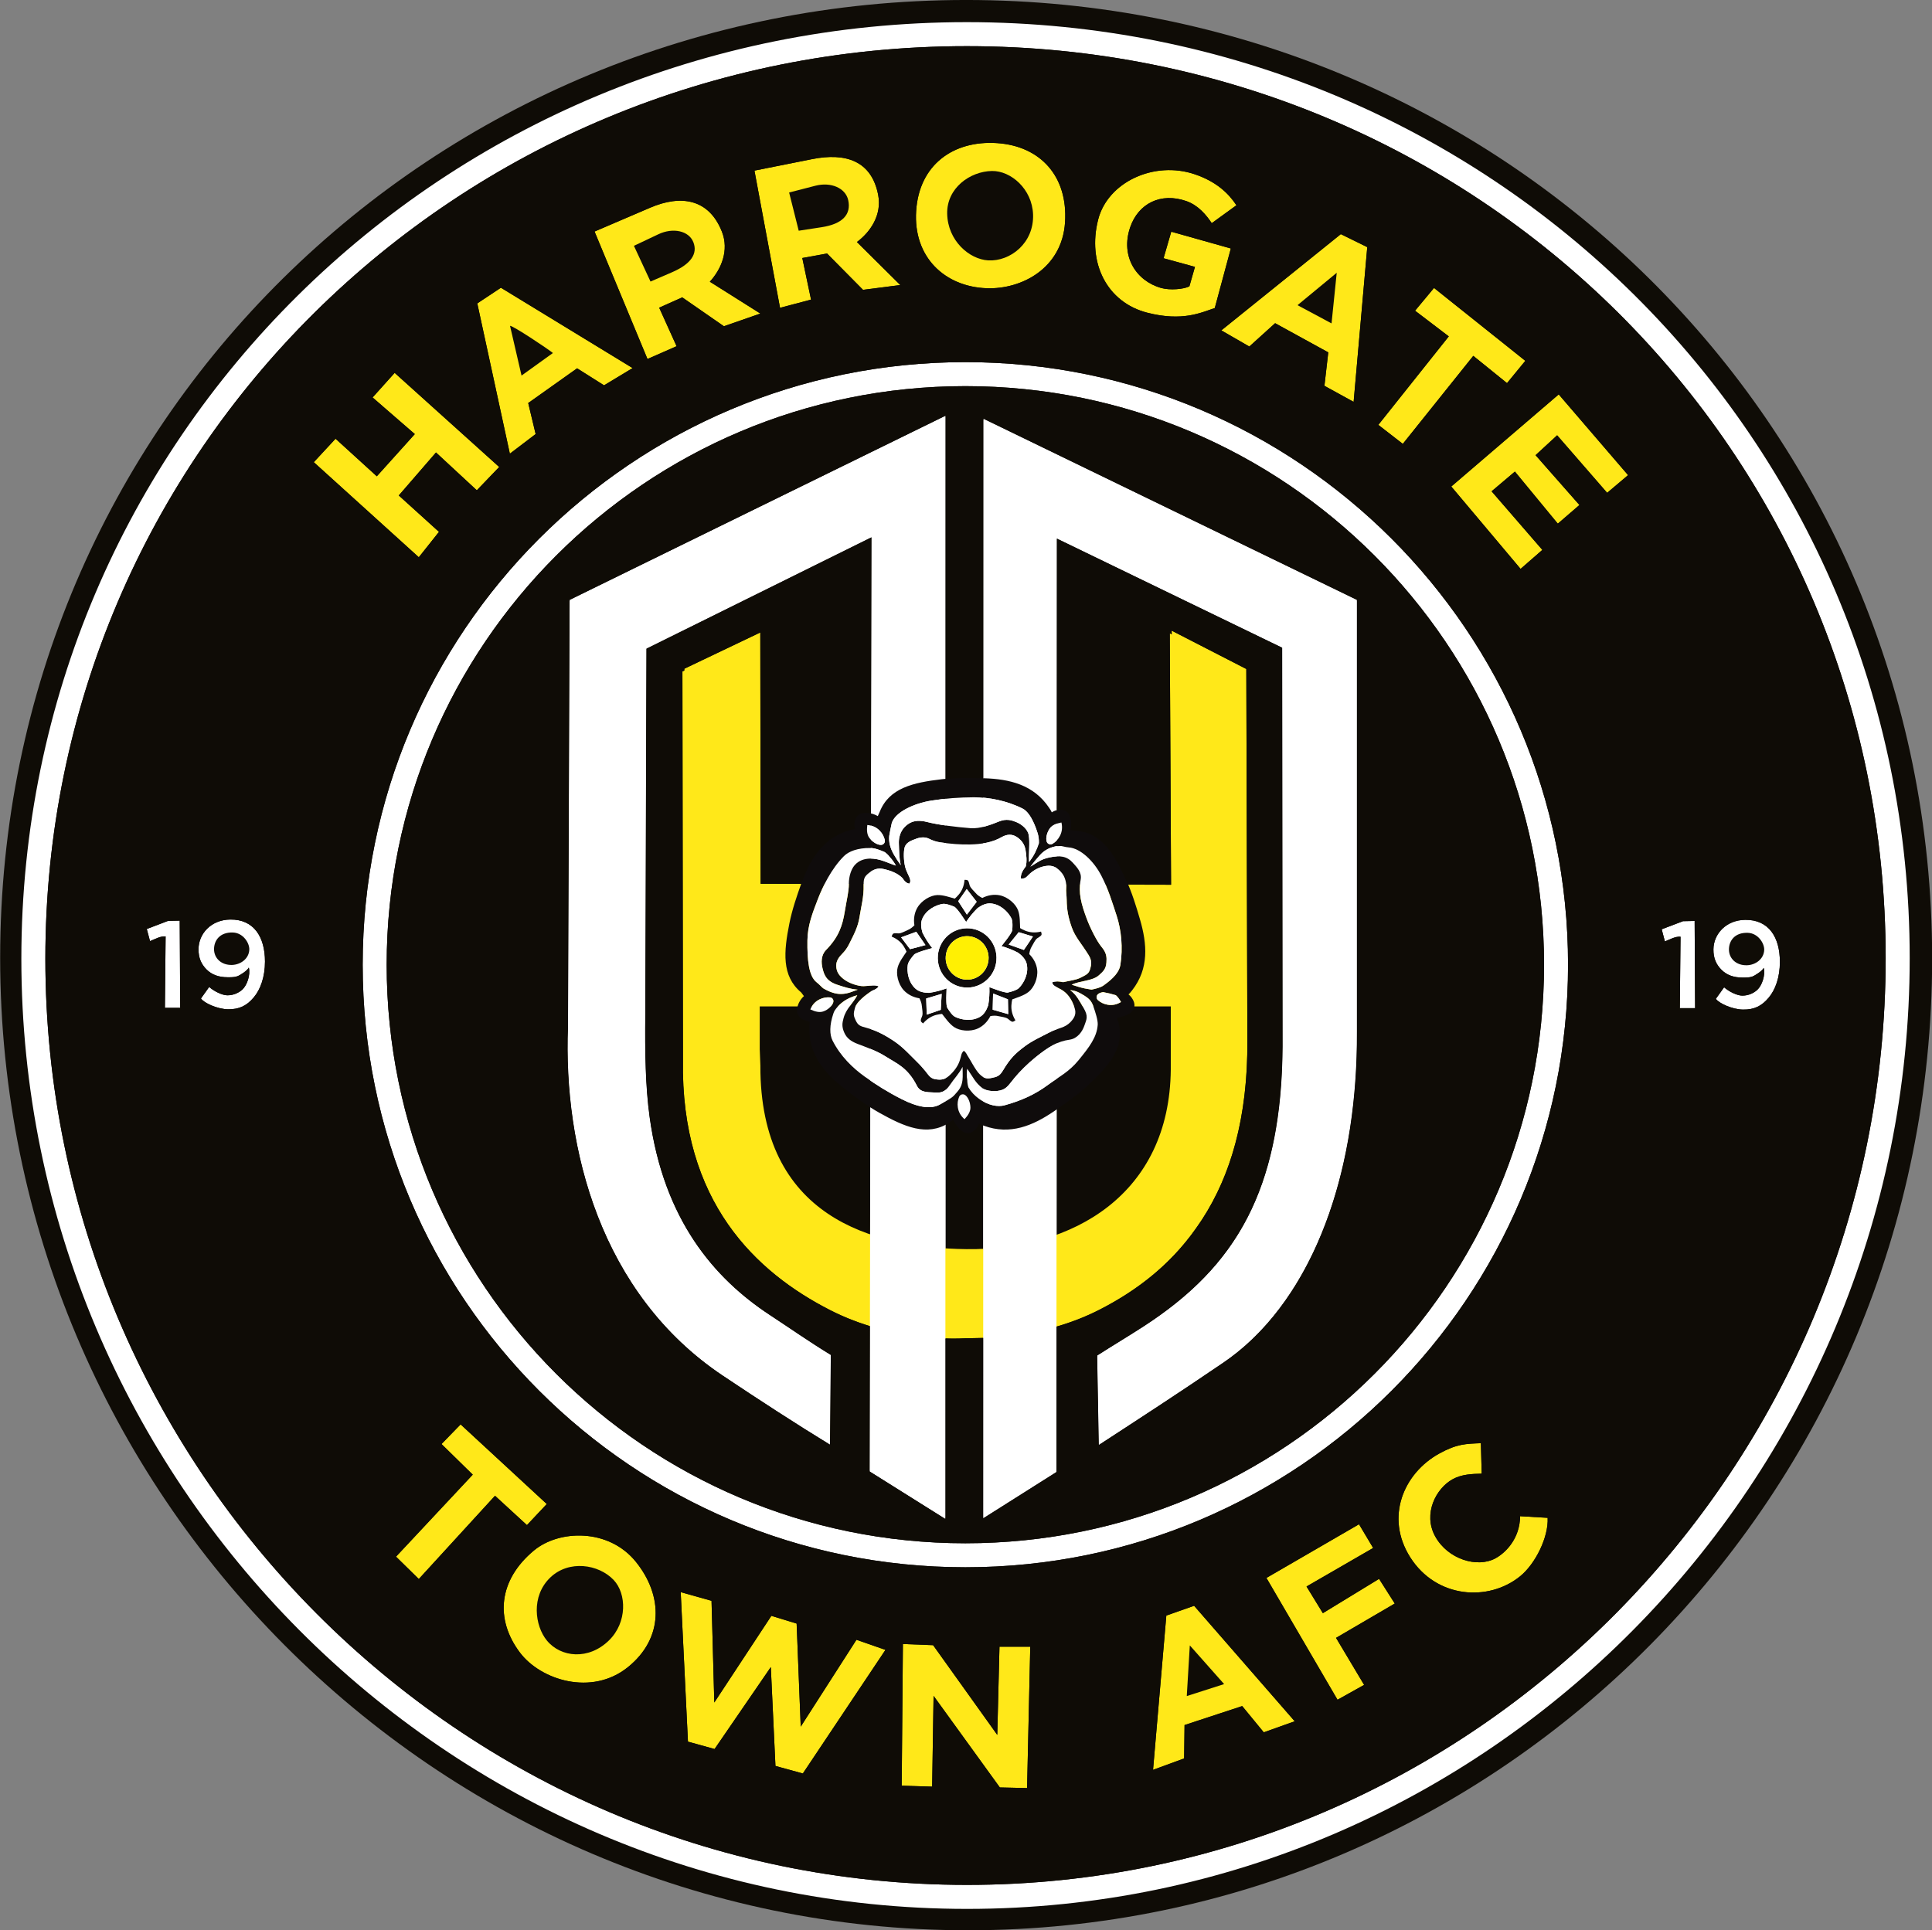 <?xml version="1.0" encoding="UTF-8"?>
<svg xmlns="http://www.w3.org/2000/svg" xmlns:xlink="http://www.w3.org/1999/xlink" width="468pt" height="467.7pt" viewBox="0 0 468 467.7" version="1.1">
<rect x="0" y="0" width="468" height="467.7" fill="#808080" stroke="none"/>
<defs>
<clipPath id="clip1">
  <path d="M 0 0 L 468 0 L 468 467.699 L 0 467.699 Z M 0 0 "/>
</clipPath>
</defs>
<g id="surface1">
<g clip-path="url(#clip1)" clip-rule="nonzero">
<path style=" stroke:none;fill-rule:evenodd;fill:rgb(5.884%,4.704%,2.353%);fill-opacity:1;" d="M 234.039 -0.004 C 104.887 -0.004 0.039 102.371 0.039 232.074 C 0.039 361.777 105.348 467.691 234.504 467.691 C 363.648 467.691 468.035 361.93 468.035 232.227 C 468.035 102.523 363.188 -0.004 234.039 -0.004 Z M 234.039 -0.004 "/>
</g>
<path style=" stroke:none;fill-rule:evenodd;fill:rgb(100%,91.014%,9.813%);fill-opacity:1;" d="M 184.035 258.461 L 184.035 243.195 L 284.07 243.195 L 284.07 258.461 C 283.809 288.758 260.141 303.402 234.438 303.09 C 211.434 302.805 183.938 295.039 184.035 258.461 Z M 184.172 153.242 L 165.77 162.027 L 165.898 256.098 C 165.285 290.59 183.688 307.664 201.562 316.797 C 216.637 324.488 232.113 323.723 234.441 323.602 C 236.93 323.473 252.121 324.215 266.898 316.633 C 284.852 307.422 302.438 290.188 302.16 251.93 L 301.902 162.09 L 283.82 152.797 L 284.137 214.367 L 184.254 214.129 Z M 184.172 153.242 "/>
<path style=" stroke:none;fill-rule:evenodd;fill:rgb(100%,100%,100%);fill-opacity:1;" d="M 229.023 367.801 L 229.047 100.711 L 137.992 145.34 L 137.609 248.578 C 136.465 277.965 145.473 313.242 175.074 333.051 C 184.129 339.105 192.891 344.785 201.066 349.797 L 201.254 328.281 C 196.129 325.16 191.117 321.648 186.512 318.629 C 172.891 309.688 160.785 295.438 157.359 270.652 C 156.344 263.297 156.203 254.977 156.312 245.609 L 156.59 156.945 L 211.113 129.949 L 210.672 356.285 Z M 310.609 156.703 L 310.703 253.383 C 310.449 288.422 299.34 306.863 277.109 321.309 C 273.578 323.602 269.699 325.914 265.797 328.41 L 266.176 349.883 C 276.73 343.004 285.133 337.559 296.363 329.922 C 316.434 316.262 328.859 286.984 328.699 250.051 L 328.695 145.34 L 238.219 101.441 L 238.18 367.648 L 255.922 356.43 L 256.008 130.246 Z M 310.609 156.703 "/>
<path style=" stroke:none;fill-rule:evenodd;fill:rgb(100%,91.014%,9.813%);fill-opacity:1;" d="M 184.188 258.184 L 183.574 243.848 L 283.605 243.848 L 283.605 259.109 C 283.344 289.41 259.836 302.977 234.129 302.66 C 211.129 302.379 184.09 294.766 184.188 258.184 Z M 183.715 153.895 L 165.309 162.68 L 165.434 256.754 C 164.824 291.242 183.227 308.316 201.102 317.441 C 216.172 325.141 231.648 324.379 233.98 324.254 C 236.465 324.129 251.656 324.867 266.434 317.285 C 284.391 308.07 301.973 290.84 301.699 252.578 L 301.441 162.742 L 283.359 153.445 L 283.676 215.02 L 183.789 214.777 Z M 183.715 153.895 "/>
<path style=" stroke:none;fill-rule:evenodd;fill:rgb(100%,100%,100%);fill-opacity:1;" d="M 229.008 368.047 L 229.023 100.953 L 137.977 145.586 L 137.59 248.82 C 136.445 278.211 145.461 313.484 175.059 333.297 C 184.109 339.352 192.871 345.031 201.047 350.039 L 201.238 328.523 C 196.105 325.406 191.098 321.895 186.496 318.871 C 172.871 309.934 160.766 295.684 157.344 270.898 C 156.324 263.547 156.184 255.223 156.297 245.852 L 156.574 157.188 L 211.098 130.195 L 210.656 356.531 Z M 310.59 156.949 L 310.684 253.629 C 310.434 288.664 299.324 307.109 277.094 321.555 C 273.562 323.848 269.684 326.156 265.773 328.656 L 266.16 350.129 C 276.715 343.246 285.117 337.805 296.344 330.164 C 316.422 316.508 328.844 287.23 328.68 250.297 L 328.68 145.586 L 238.199 101.688 L 238.164 367.891 L 255.902 356.676 L 255.992 130.492 Z M 310.59 156.949 "/>
<path style=" stroke:none;fill-rule:evenodd;fill:rgb(5.884%,4.704%,4.704%);fill-opacity:1;" d="M 226.105 264.695 C 227.715 264.797 228.801 264.863 230.195 262.746 C 231.078 261.402 232.312 260.176 233.172 258.484 C 233.164 259.59 233.262 260.715 233.148 261.715 C 232.949 263.539 232.09 264.312 231.129 265.395 C 230.387 266.219 228.852 266.895 227.898 267.488 C 225.488 268.984 222.062 268.164 218.41 266.312 C 215.164 264.672 212.242 262.852 209.434 260.836 C 206.488 258.715 203.605 255.922 201.676 252.129 C 200.941 250.688 200.898 248.43 201.879 245.551 C 201.953 245.316 202.055 245.094 202.176 244.871 C 203.059 243.527 204.301 242.508 205.754 241.82 C 206.324 241.551 206.98 241.328 207.66 241.129 C 206.664 243.098 204.953 244.355 204.336 246.703 C 204.023 247.863 203.855 248.754 204.547 250.27 C 205.105 251.488 206.047 252.281 207.758 252.938 C 209.469 253.59 212.359 254.598 214.387 255.891 C 217.336 257.77 219.84 258.613 222.133 263.117 C 222.945 264.715 224.629 264.609 226.105 264.695 Z M 220.145 199.555 C 218.781 200.422 217.617 201.977 217.738 204.508 C 217.812 206.117 217.766 207.727 218.199 209.621 C 217.559 208.727 217.008 207.906 216.512 207.031 C 215.602 205.434 215.262 203.969 215.406 202.527 C 215.434 202.258 215.938 199.66 216.027 199.391 C 216.914 196.699 221.492 194.645 225.539 193.992 C 229.133 193.422 232.422 193.195 235.879 193.176 C 239.512 193.156 243.965 194.008 247.758 195.941 C 249.199 196.676 250.445 198.965 251.348 201.863 C 251.574 202.59 251.691 203.43 251.656 204.301 C 251.414 205.055 251.105 205.836 250.711 206.629 C 250.262 207.512 249.758 208.238 249.277 208.879 C 249.137 206.676 249.531 204.285 249.191 202.297 C 248.988 201.113 247.73 199.812 246.184 199.184 C 245.062 198.727 243.781 198.32 242.023 199.027 C 240.266 199.73 237.473 200.855 235.074 200.66 C 231.551 200.379 227.344 199.871 224.613 199.172 C 222.902 198.73 221.395 198.758 220.145 199.555 Z M 254.785 196.824 C 254.621 196.449 254.379 196.074 254.105 195.676 C 250.348 190.102 244.523 188.758 238.379 188.562 C 234.965 188.453 231.527 188.406 228.133 188.801 C 221.242 189.609 215.402 190.902 213.105 196.688 L 212.633 197.738 C 211.496 197.074 209.777 196.66 208.48 197.129 C 207.184 197.59 206.922 199.133 206.941 199.988 C 206.949 200.234 207.004 200.535 207.09 200.863 C 206.68 200.902 206.246 201.023 205.785 201.152 C 199.32 203.004 196.246 208.133 194.156 213.914 C 193.004 217.129 191.891 220.383 191.219 223.73 C 189.859 230.535 189.285 236.488 194.078 240.461 L 194.742 241.352 C 193.762 242.227 193.023 243.617 193.062 244.992 C 193.105 246.371 194.492 247.102 195.309 247.34 C 195.516 247.402 195.812 247.492 196.164 247.59 C 196.098 247.961 196.078 248.367 196.062 248.801 C 195.824 255.52 199.754 260.031 204.602 263.801 C 207.301 265.898 210.055 267.961 213.031 269.629 C 219.09 273.027 224.566 275.414 229.824 272.086 L 230.91 271.312 C 231.441 272.52 232.629 274.098 233.824 274.449 C 235.273 274.871 236.27 273.742 236.754 273.035 C 236.891 272.836 237.027 272.559 237.148 272.242 C 237.504 272.449 237.922 272.609 238.379 272.773 C 244.691 275.074 250.191 272.734 255.277 269.285 C 258.105 267.367 260.914 265.383 263.426 263.07 C 268.527 258.363 272.492 253.887 270.949 247.855 L 270.555 246.59 C 271.863 246.453 273.73 245.812 274.434 244.781 C 275.285 243.535 274.516 242.238 273.996 241.562 C 273.848 241.367 273.629 241.152 273.363 240.941 C 273.672 240.672 273.949 240.32 274.246 239.941 C 278.387 234.645 277.863 228.688 276.152 222.785 C 275.203 219.504 274.184 216.219 272.758 213.113 C 269.863 206.809 266.828 201.656 260.613 201.262 L 259.363 201.098 C 259.645 199.812 259.613 198.09 258.77 196.996 C 257.926 195.906 256.379 196.129 255.57 196.422 C 255.34 196.504 255.066 196.641 254.785 196.824 Z M 214.32 206.461 C 214.801 206.816 215.23 207.23 215.574 207.711 C 216.16 208.309 216.621 209.008 217.023 209.723 C 215.234 209.199 213.203 207.961 210.711 208.035 C 209.504 208.074 208.066 208.402 206.992 209.676 C 206.215 210.602 205.621 212.27 205.621 214.16 C 205.621 216.051 205.117 217.867 204.645 220.797 C 204.086 224.281 203.172 227.039 200.09 230.184 C 198.855 231.445 198.898 233.281 199.27 234.719 C 199.672 236.277 200.164 237.754 202.965 238.648 C 204.496 239.137 205.84 239.617 207.777 239.789 C 206.73 240.129 206.047 240.488 205.066 240.688 C 203.262 241.059 201.949 240.68 200.629 240.098 C 200.359 239.98 199.629 239.613 199.426 239.465 C 198.949 239.105 198.629 238.645 197.797 237.988 C 195.91 236.504 195.527 232.605 195.586 227.867 C 195.621 224.227 196.852 221.137 198.094 217.91 C 199.328 214.711 201.422 210.445 204.43 207.434 C 205.57 206.289 207.766 205.426 210.805 205.465 C 211.945 205.48 213.121 205.941 214.32 206.461 Z M 218.613 212.754 C 219.078 213.504 219.59 214.027 220.289 214.102 C 220.949 213.145 219.965 212.223 219.379 210.434 C 218.992 209.266 218.812 207.129 219.059 205.641 C 219.285 204.254 220.461 203.738 221.977 203.203 C 223.176 202.777 224.215 202.805 225.07 203.234 C 225.973 203.688 226.82 203.961 227.789 204.102 C 230.188 204.453 232.598 204.664 235.027 204.605 C 237.605 204.547 240.297 204.18 242.648 202.824 C 243.988 202.055 245.234 202.07 246.352 202.824 C 247.355 203.504 248.172 204.465 248.422 205.953 C 248.629 207.184 248.797 208.715 248.484 209.914 C 247.754 210.883 247.223 211.734 247.281 212.844 C 248.598 213.023 248.73 212.223 249.934 211.297 C 250.969 210.504 252.371 209.84 253.879 209.766 C 255.254 209.699 256.324 210.348 257.305 211.629 C 258.074 212.637 258.363 214.129 258.277 215.078 C 258.191 216.023 258.383 216.973 258.391 218.059 C 258.41 220.484 258.801 222.359 259.602 224.648 C 260.461 227.086 261.926 228.535 263.684 231.383 C 264.492 232.691 264.43 233.531 264.059 234.824 C 263.727 235.984 263.109 236.176 261.773 236.879 C 260.609 237.48 258.941 237.637 257.52 237.973 C 256.551 237.754 255.672 237.695 254.902 237.988 C 254.867 238.812 255.992 239.148 257.109 239.797 C 258.387 240.539 259.57 241.863 260.309 244.215 C 260.719 245.504 260.445 246.43 259.359 247.59 C 258.688 248.305 257.914 248.734 256.973 249.047 C 256.016 249.363 255.16 249.652 254.297 250.105 C 252.148 251.227 250.008 252.16 248.086 253.629 C 246.031 255.191 244.73 256.359 242.93 259.406 C 242.148 260.723 241.504 260.914 240.188 261.18 C 239.004 261.422 238.363 261.309 237.285 260.254 C 236.254 259.242 235.121 256.887 234.258 255.586 C 234.098 255.234 233.855 254.902 233.48 254.59 C 232.742 255.289 232.98 255.594 232.441 257.102 C 231.961 258.461 231.023 259.676 229.887 260.672 C 228.879 261.551 228.023 261.734 226.508 261.477 C 225.254 261.262 224.77 260.238 224.156 259.512 C 223.504 258.742 223.004 258.141 222.305 257.461 C 220.57 255.758 218.867 253.852 216.879 252.473 C 214.754 251.008 212.473 249.719 209.883 249.031 C 208.395 248.633 207.879 248.488 207.273 247.223 C 206.754 246.133 206.684 245.688 207.09 244.23 C 207.477 242.809 209.551 241.133 211.215 240.074 C 211.945 239.797 212.535 239.461 212.859 239.012 C 211.965 238.52 210.703 238.898 209.191 238.938 C 207.883 238.969 205.676 238.227 204.508 237.34 C 203.391 236.492 202.602 235.629 202.562 234.016 C 202.531 232.746 203.328 231.785 204.004 231.102 C 204.715 230.383 205.23 229.66 205.664 228.785 C 206.742 226.613 207.848 224.641 208.219 222.129 C 208.602 219.574 209.281 217.398 209.203 214.355 C 209.164 212.812 209.48 212.301 210.539 211.473 C 211.492 210.73 212.566 210.215 214.039 210.555 C 215.859 210.973 217.41 211.562 218.613 212.754 Z M 214.328 203.516 C 214.48 204.141 214.004 204.719 213.379 204.715 C 212.523 204.715 211.34 204.02 210.59 203.02 C 210.027 202.273 209.922 201.184 210.09 199.895 C 211.242 199.984 212.258 200.422 213.066 201.242 C 213.746 201.93 214.133 202.699 214.328 203.516 Z M 201.047 241.66 C 201.684 241.715 202.02 242.309 201.828 242.906 C 201.566 243.715 200.594 244.672 199.422 245.066 C 198.531 245.367 197.465 245.137 196.289 244.578 C 196.73 243.504 197.465 242.676 198.492 242.16 C 199.355 241.727 200.215 241.598 201.047 241.66 Z M 264.41 239.777 C 263.883 239.699 263.344 239.605 262.797 239.496 C 261.695 239.273 260.621 238.914 259.602 238.586 C 261.59 237.594 264.66 237.742 266.254 236.254 C 267.156 235.414 267.898 234.863 268.016 233.199 C 268.102 231.992 268.094 230.938 266.879 229.484 C 265.664 228.031 264.086 224.836 263.242 222.586 C 261.91 219.016 261.184 216.359 261.777 213.133 C 262.102 211.398 260.895 210.164 259.902 209.062 C 258.402 207.395 256.723 207.234 254.238 207.746 C 252.109 208.184 251.266 208.984 249.598 209.984 C 250.254 209.098 251.219 207.941 251.895 207.199 C 253.133 205.84 254.402 205.34 255.82 205.035 C 256.102 204.973 256.469 205.035 256.719 204.996 C 257.285 204.91 257.824 205.246 258.883 205.32 C 261.715 205.523 264.965 208.605 266.828 212.254 C 268.488 215.488 269.395 218.551 270.48 221.836 C 271.617 225.281 272.059 229.617 271.391 233.824 C 271.141 235.422 269.812 237.008 267.328 238.762 C 266.566 239.301 265.48 239.547 264.41 239.777 Z M 267.219 240.387 C 268.277 240.578 269.324 240.828 270.297 241.129 C 270.758 241.535 271.172 242.098 271.539 242.777 C 270.551 243.391 269.473 243.629 268.34 243.441 C 267.383 243.285 266.613 242.891 265.98 242.348 C 265.488 241.926 265.535 241.184 266.039 240.816 C 266.336 240.602 266.746 240.461 267.219 240.387 Z M 254.98 204.434 C 254.434 204.773 253.738 204.504 253.547 203.902 C 253.281 203.09 253.578 201.742 254.297 200.727 C 254.84 199.965 255.84 199.52 257.113 199.281 C 257.387 200.41 257.281 201.508 256.754 202.531 C 256.309 203.391 255.695 204.004 254.98 204.434 Z M 234.586 263.469 C 234.41 262.891 234.305 262.305 234.305 261.719 C 234.113 260.715 234.176 259.801 234.277 258.965 C 234.328 259.039 234.387 259.113 234.453 259.176 C 235.746 261.047 236.262 262.34 237.996 263.66 C 238.945 264.391 241.379 264.645 242.914 264.004 C 244.059 263.52 244.66 262.48 245.828 261.07 C 246.996 259.66 248.969 257.68 250.84 256.176 C 254.078 253.566 256.215 252.312 259.09 251.91 C 261.031 251.637 262.199 249.902 262.672 248.504 C 263.191 246.977 263.723 246.301 262.43 244.129 C 261.551 242.648 260.777 241.012 259.223 239.895 C 260.715 240.062 261.344 240.461 262.211 240.965 C 263.801 241.891 264.41 242.488 264.914 244.012 C 265.285 245.129 265.988 247.148 265.906 248.312 C 265.688 251.324 263.887 253.672 261.258 256.895 C 258.953 259.715 256.547 260.883 253.758 262.93 C 250.836 265.078 247.621 266.621 243.355 267.801 C 241.797 268.23 239.426 267.93 236.988 266.109 C 236.078 265.43 235.254 264.59 234.586 263.469 Z M 232.34 265.746 C 232.586 265.148 233.305 264.965 233.812 265.336 C 234.504 265.836 235.055 267.098 235.074 268.344 C 235.09 269.277 234.535 270.223 233.645 271.172 C 232.758 270.414 232.195 269.465 232.023 268.324 C 231.879 267.371 232.016 266.516 232.34 265.746 Z M 232.34 265.746 "/>
<path style=" stroke:none;fill-rule:evenodd;fill:rgb(100%,100%,100%);fill-opacity:1;" d="M 259.602 224.648 C 258.801 222.359 258.41 220.484 258.391 218.059 C 258.383 216.973 258.191 216.023 258.277 215.078 C 258.363 214.129 258.074 212.637 257.305 211.629 C 256.324 210.348 255.254 209.699 253.879 209.766 C 252.371 209.84 250.969 210.504 249.934 211.297 C 248.73 212.223 248.598 213.023 247.281 212.844 C 247.223 211.734 247.754 210.883 248.484 209.914 C 248.797 208.715 248.629 207.184 248.422 205.953 C 248.172 204.465 247.355 203.504 246.352 202.824 C 245.234 202.07 243.988 202.055 242.648 202.824 C 240.297 204.18 237.605 204.547 235.027 204.605 C 232.598 204.664 230.188 204.453 227.789 204.102 C 226.82 203.961 225.973 203.688 225.07 203.234 C 224.215 202.805 223.176 202.777 221.977 203.203 C 220.461 203.738 219.285 204.254 219.059 205.641 C 218.812 207.129 218.992 209.266 219.379 210.434 C 219.965 212.223 220.949 213.145 220.289 214.102 C 219.59 214.027 219.078 213.504 218.613 212.754 C 217.41 211.562 215.859 210.973 214.039 210.555 C 212.566 210.215 211.492 210.73 210.539 211.473 C 209.48 212.301 209.164 212.812 209.203 214.355 C 209.281 217.398 208.602 219.574 208.219 222.129 C 207.848 224.641 206.742 226.613 205.664 228.785 C 205.23 229.66 204.715 230.383 204.004 231.102 C 203.328 231.785 202.531 232.746 202.562 234.016 C 202.602 235.629 203.391 236.492 204.508 237.34 C 205.676 238.227 207.883 238.969 209.191 238.938 C 210.703 238.898 211.965 238.52 212.859 239.012 C 212.535 239.461 211.945 239.797 211.215 240.074 C 209.551 241.133 207.477 242.809 207.09 244.23 C 206.684 245.688 206.754 246.133 207.273 247.223 C 207.879 248.488 208.395 248.633 209.883 249.031 C 212.473 249.719 214.754 251.008 216.879 252.473 C 218.867 253.852 220.57 255.758 222.305 257.461 C 223.004 258.141 223.504 258.742 224.156 259.512 C 224.77 260.238 225.254 261.262 226.508 261.477 C 228.023 261.734 228.879 261.551 229.887 260.672 C 231.023 259.676 231.961 258.461 232.441 257.102 C 232.98 255.594 232.742 255.289 233.48 254.59 C 233.855 254.902 234.098 255.234 234.258 255.586 C 235.121 256.887 236.254 259.242 237.285 260.254 C 238.363 261.309 239.004 261.422 240.188 261.18 C 241.504 260.914 242.148 260.723 242.93 259.406 C 244.73 256.359 246.031 255.191 248.086 253.629 C 250.008 252.16 252.148 251.227 254.297 250.105 C 255.16 249.652 256.016 249.363 256.973 249.047 C 257.914 248.734 258.688 248.305 259.359 247.59 C 260.445 246.43 260.719 245.504 260.309 244.215 C 259.57 241.863 258.387 240.539 257.109 239.797 C 255.992 239.148 254.867 238.812 254.902 237.988 C 255.672 237.695 256.551 237.754 257.52 237.973 C 258.941 237.637 260.609 237.48 261.773 236.879 C 263.109 236.176 263.727 235.984 264.059 234.824 C 264.43 233.531 264.492 232.691 263.684 231.383 C 261.926 228.535 260.461 227.086 259.602 224.648 Z M 259.602 224.648 "/>
<path style=" stroke:none;fill-rule:evenodd;fill:rgb(100%,100%,100%);fill-opacity:1;" d="M 204.645 220.797 C 205.117 217.867 205.621 216.051 205.621 214.16 C 205.621 212.27 206.215 210.602 206.992 209.676 C 208.066 208.402 209.504 208.074 210.711 208.035 C 213.203 207.961 215.234 209.199 217.023 209.723 C 216.621 209.008 216.16 208.309 215.574 207.711 C 215.23 207.23 214.801 206.816 214.32 206.461 C 213.121 205.941 211.945 205.48 210.805 205.465 C 207.766 205.426 205.57 206.289 204.43 207.434 C 201.422 210.445 199.328 214.711 198.094 217.91 C 196.852 221.137 195.621 224.227 195.586 227.867 C 195.527 232.605 195.91 236.504 197.797 237.988 C 198.629 238.645 198.949 239.105 199.426 239.465 C 199.629 239.613 200.359 239.98 200.629 240.098 C 201.949 240.68 203.262 241.059 205.066 240.688 C 206.047 240.488 206.73 240.129 207.777 239.789 C 205.84 239.617 204.496 239.137 202.965 238.648 C 200.164 237.754 199.672 236.277 199.27 234.719 C 198.898 233.281 198.855 231.445 200.09 230.184 C 203.172 227.039 204.086 224.281 204.645 220.797 Z M 204.645 220.797 "/>
<path style=" stroke:none;fill-rule:evenodd;fill:rgb(100%,100%,100%);fill-opacity:1;" d="M 214.387 255.891 C 212.359 254.598 209.469 253.59 207.758 252.938 C 206.047 252.281 205.105 251.488 204.547 250.27 C 203.855 248.754 204.023 247.863 204.336 246.703 C 204.953 244.355 206.664 243.098 207.66 241.129 C 206.98 241.328 206.324 241.551 205.754 241.82 C 204.301 242.508 203.059 243.527 202.176 244.871 C 202.055 245.094 201.953 245.316 201.879 245.551 C 200.898 248.43 200.941 250.688 201.676 252.129 C 203.605 255.922 206.488 258.715 209.434 260.836 C 212.242 262.852 215.164 264.672 218.41 266.312 C 222.062 268.164 225.488 268.984 227.898 267.488 C 228.852 266.895 230.387 266.219 231.129 265.395 C 232.09 264.312 232.949 263.539 233.148 261.715 C 233.262 260.715 233.164 259.59 233.172 258.484 C 232.312 260.176 231.078 261.402 230.195 262.746 C 228.801 264.863 227.715 264.797 226.105 264.695 C 224.629 264.609 222.945 264.715 222.133 263.117 C 219.84 258.613 217.336 257.77 214.387 255.891 Z M 214.387 255.891 "/>
<path style=" stroke:none;fill-rule:evenodd;fill:rgb(100%,100%,100%);fill-opacity:1;" d="M 250.84 256.176 C 248.969 257.68 246.996 259.66 245.828 261.07 C 244.66 262.48 244.059 263.52 242.914 264.004 C 241.379 264.645 238.945 264.391 237.996 263.66 C 236.262 262.34 235.746 261.047 234.453 259.176 L 234.277 258.965 C 234.176 259.801 234.113 260.715 234.305 261.719 C 234.305 262.305 234.41 262.891 234.586 263.469 C 235.254 264.59 236.078 265.43 236.988 266.109 C 239.426 267.93 241.797 268.23 243.355 267.801 C 247.621 266.621 250.836 265.078 253.758 262.93 C 256.547 260.883 258.953 259.715 261.258 256.895 C 263.887 253.672 265.688 251.324 265.906 248.312 C 265.988 247.148 265.285 245.129 264.914 244.012 C 264.41 242.488 263.801 241.891 262.211 240.965 C 261.344 240.461 260.715 240.062 259.223 239.895 C 260.777 241.012 261.551 242.648 262.43 244.129 C 263.723 246.301 263.191 246.977 262.672 248.504 C 262.199 249.902 261.031 251.637 259.09 251.91 C 256.215 252.312 254.078 253.566 250.84 256.176 Z M 250.84 256.176 "/>
<path style=" stroke:none;fill-rule:evenodd;fill:rgb(100%,100%,100%);fill-opacity:1;" d="M 263.242 222.586 C 264.086 224.836 265.664 228.031 266.879 229.484 C 268.094 230.938 268.102 231.992 268.016 233.199 C 267.898 234.863 267.156 235.414 266.254 236.254 C 264.66 237.742 261.59 237.594 259.602 238.586 C 260.621 238.914 261.695 239.273 262.797 239.496 C 263.344 239.605 263.883 239.699 264.41 239.777 C 265.48 239.547 266.566 239.301 267.328 238.762 C 269.812 237.008 271.141 235.422 271.391 233.824 C 272.059 229.617 271.617 225.281 270.48 221.836 C 269.395 218.551 268.488 215.488 266.828 212.254 C 264.965 208.605 261.715 205.523 258.883 205.32 C 257.824 205.246 257.285 204.91 256.719 204.996 C 256.469 205.035 256.102 204.973 255.82 205.035 C 254.402 205.34 253.133 205.84 251.895 207.199 C 251.219 207.941 250.254 209.098 249.598 209.984 C 251.266 208.984 252.109 208.184 254.238 207.746 C 256.723 207.234 258.402 207.395 259.902 209.062 C 260.895 210.164 262.102 211.398 261.777 213.133 C 261.184 216.359 261.91 219.016 263.242 222.586 Z M 263.242 222.586 "/>
<path style=" stroke:none;fill-rule:evenodd;fill:rgb(100%,100%,100%);fill-opacity:1;" d="M 242.023 199.027 C 243.781 198.32 245.062 198.727 246.184 199.184 C 247.73 199.812 248.988 201.113 249.191 202.297 C 249.531 204.285 249.137 206.676 249.277 208.879 C 249.758 208.238 250.262 207.512 250.711 206.629 C 251.105 205.836 251.414 205.055 251.656 204.301 C 251.691 203.43 251.574 202.59 251.348 201.863 C 250.445 198.965 249.199 196.676 247.758 195.941 C 243.965 194.008 239.512 193.156 235.879 193.176 C 232.422 193.195 229.133 193.422 225.539 193.992 C 221.492 194.645 216.914 196.699 216.027 199.391 C 215.938 199.66 215.434 202.258 215.406 202.527 C 215.262 203.969 215.602 205.434 216.512 207.031 C 217.008 207.906 217.559 208.727 218.199 209.621 C 217.766 207.727 217.812 206.117 217.738 204.508 C 217.617 201.977 218.781 200.422 220.145 199.555 C 221.395 198.758 222.902 198.73 224.613 199.172 C 227.344 199.871 231.551 200.379 235.074 200.66 C 237.473 200.855 240.266 199.73 242.023 199.027 Z M 242.023 199.027 "/>
<path style=" stroke:none;fill-rule:evenodd;fill:rgb(100%,100%,100%);fill-opacity:1;" d="M 214.328 203.516 C 214.133 202.699 213.746 201.93 213.066 201.242 C 212.258 200.422 211.242 199.984 210.09 199.895 C 209.922 201.184 210.027 202.273 210.59 203.02 C 211.34 204.02 212.523 204.715 213.379 204.715 C 214.004 204.719 214.48 204.141 214.328 203.516 Z M 214.328 203.516 "/>
<path style=" stroke:none;fill-rule:evenodd;fill:rgb(100%,100%,100%);fill-opacity:1;" d="M 201.047 241.66 C 200.215 241.598 199.355 241.727 198.492 242.16 C 197.465 242.676 196.73 243.504 196.289 244.578 C 197.465 245.137 198.531 245.367 199.422 245.066 C 200.594 244.672 201.566 243.715 201.828 242.906 C 202.02 242.309 201.684 241.715 201.047 241.66 Z M 201.047 241.66 "/>
<path style=" stroke:none;fill-rule:evenodd;fill:rgb(100%,100%,100%);fill-opacity:1;" d="M 232.34 265.746 C 232.016 266.516 231.879 267.371 232.023 268.324 C 232.195 269.465 232.758 270.414 233.645 271.172 C 234.535 270.223 235.09 269.277 235.074 268.344 C 235.055 267.098 234.504 265.836 233.812 265.336 C 233.305 264.965 232.586 265.148 232.34 265.746 Z M 232.34 265.746 "/>
<path style=" stroke:none;fill-rule:evenodd;fill:rgb(100%,100%,100%);fill-opacity:1;" d="M 265.98 242.348 C 266.613 242.891 267.383 243.285 268.34 243.441 C 269.473 243.629 270.551 243.391 271.539 242.777 C 271.172 242.098 270.758 241.535 270.297 241.129 C 269.324 240.828 268.277 240.578 267.219 240.387 C 266.746 240.461 266.336 240.602 266.039 240.816 C 265.535 241.184 265.488 241.926 265.98 242.348 Z M 265.98 242.348 "/>
<path style=" stroke:none;fill-rule:evenodd;fill:rgb(100%,100%,100%);fill-opacity:1;" d="M 254.98 204.434 C 255.695 204.004 256.309 203.391 256.754 202.531 C 257.281 201.508 257.387 200.41 257.113 199.281 C 255.84 199.52 254.84 199.965 254.297 200.727 C 253.578 201.742 253.281 203.09 253.547 203.902 C 253.738 204.504 254.434 204.773 254.98 204.434 Z M 254.98 204.434 "/>
<path style=" stroke:none;fill-rule:evenodd;fill:rgb(5.884%,4.704%,4.704%);fill-opacity:1;" d="M 232.117 218.355 L 234.176 215.41 L 236.59 218.504 L 234.215 221.602 Z M 242.18 216.926 C 240.797 216.637 239.266 216.887 237.949 217.574 C 237.352 217.27 236.805 216.934 236.348 216.387 C 235.855 215.801 235.129 215.215 234.891 214.535 C 234.758 214.148 234.727 213.656 234.469 213.348 C 234.324 213.176 233.852 213.172 233.645 213.176 C 233.379 216.387 231.465 217.527 230.062 218.789 C 231.848 219.871 232.844 221.676 234.031 223.383 C 234.762 222.266 235.762 221.039 236.82 220.008 L 236.84 219.988 L 236.82 220.008 C 237.859 219.277 238.926 218.801 240.02 218.898 C 242.363 219.102 244.188 220.934 244.984 222.469 C 245.383 223.238 245.27 224.93 245.129 226.219 C 245.742 225.879 246.504 225.484 247.113 225.137 C 247.051 223.551 247.109 221.949 246.629 220.605 C 246.074 219.035 244.191 217.344 242.18 216.926 Z M 242.18 216.926 "/>
<path style=" stroke:none;fill-rule:evenodd;fill:rgb(100%,99.609%,100%);fill-opacity:1;" d="M 234.176 215.41 L 232.117 218.355 L 234.215 221.602 L 236.59 218.504 Z M 234.176 215.41 "/>
<path style=" stroke:none;fill-rule:evenodd;fill:rgb(5.884%,4.704%,4.704%);fill-opacity:1;" d="M 220.445 229.977 L 218.281 227.109 L 221.965 225.766 L 224.18 228.988 Z M 222.195 219.965 C 221.492 221.191 221.254 222.723 221.504 224.188 C 221.031 224.664 220.539 225.078 219.879 225.344 C 219.172 225.633 218.383 226.141 217.672 226.156 C 217.258 226.164 216.781 226.039 216.406 226.191 C 216.199 226.277 216.047 226.723 215.988 226.922 C 218.965 228.172 219.453 230.344 220.223 232.066 C 221.801 230.699 223.824 230.312 225.816 229.715 C 224.98 228.672 224.129 227.34 223.469 226.012 L 223.461 225.988 L 223.469 226.012 C 223.098 224.801 222.973 223.641 223.402 222.629 C 224.32 220.465 226.629 219.297 228.336 219.008 C 229.188 218.867 230.762 219.504 231.945 220.031 C 231.805 219.34 231.672 218.504 231.527 217.809 C 230.004 217.379 228.496 216.828 227.066 216.867 C 225.406 216.91 223.215 218.18 222.195 219.965 Z M 222.195 219.965 "/>
<path style=" stroke:none;fill-rule:evenodd;fill:rgb(100%,99.609%,100%);fill-opacity:1;" d="M 218.281 227.109 L 220.445 229.977 L 224.18 228.988 L 221.965 225.766 Z M 218.281 227.109 "/>
<path style=" stroke:none;fill-rule:evenodd;fill:rgb(5.884%,4.704%,4.704%);fill-opacity:1;" d="M 227.887 244.672 L 224.492 245.84 L 224.355 241.922 L 228.102 240.809 Z M 218.906 239.91 C 219.859 240.961 221.242 241.656 222.715 241.879 C 223.016 242.469 223.262 243.066 223.309 243.773 C 223.363 244.539 223.602 245.441 223.398 246.129 C 223.277 246.52 223.016 246.938 223.047 247.34 C 223.059 247.562 223.438 247.848 223.605 247.965 C 225.715 245.52 227.934 245.723 229.805 245.527 C 228.996 243.602 229.254 241.555 229.297 239.477 C 228.047 239.949 226.516 240.352 225.055 240.566 L 225.027 240.57 L 225.055 240.566 C 223.785 240.547 222.645 240.305 221.816 239.59 C 220.035 238.047 219.641 235.488 219.895 233.777 C 220.023 232.922 221.113 231.617 221.984 230.656 C 221.285 230.574 220.441 230.449 219.742 230.367 C 218.863 231.688 217.879 232.949 217.469 234.316 C 216.996 235.914 217.523 238.391 218.906 239.91 Z M 218.906 239.91 "/>
<path style=" stroke:none;fill-rule:evenodd;fill:rgb(100%,99.609%,100%);fill-opacity:1;" d="M 224.492 245.84 L 227.887 244.672 L 228.102 240.809 L 224.355 241.922 Z M 224.492 245.84 "/>
<path style=" stroke:none;fill-rule:evenodd;fill:rgb(5.884%,4.704%,4.704%);fill-opacity:1;" d="M 244.16 242.129 L 244.23 245.719 L 240.461 244.641 L 240.559 240.73 Z M 236.859 249.199 C 238.152 248.617 239.242 247.52 239.906 246.188 C 240.566 246.086 241.211 246.035 241.898 246.211 C 242.641 246.391 243.574 246.441 244.164 246.852 C 244.504 247.09 244.812 247.465 245.203 247.562 C 245.422 247.617 245.809 247.344 245.973 247.219 C 244.301 244.465 245.18 242.41 245.57 240.57 C 243.488 240.746 241.629 239.871 239.66 239.188 C 239.723 240.52 239.633 242.098 239.387 243.555 L 239.379 243.586 L 239.387 243.555 C 238.973 244.758 238.391 245.77 237.453 246.34 C 235.434 247.547 232.883 247.137 231.34 246.363 C 230.562 245.977 229.656 244.539 229.012 243.414 C 228.719 244.055 228.34 244.816 228.047 245.461 C 229.027 246.703 229.922 248.031 231.098 248.84 C 232.469 249.781 234.988 250.047 236.859 249.199 Z M 236.859 249.199 "/>
<path style=" stroke:none;fill-rule:evenodd;fill:rgb(100%,99.609%,100%);fill-opacity:1;" d="M 244.23 245.719 L 244.16 242.129 L 240.559 240.73 L 240.461 244.641 Z M 244.23 245.719 "/>
<path style=" stroke:none;fill-rule:evenodd;fill:rgb(5.884%,4.704%,4.704%);fill-opacity:1;" d="M 246.773 225.867 L 250.215 226.914 L 248.02 230.164 L 244.34 228.859 Z M 251.246 234.996 C 251.09 233.59 250.383 232.215 249.32 231.172 C 249.426 230.508 249.578 229.883 249.953 229.281 C 250.359 228.633 250.695 227.758 251.27 227.324 C 251.594 227.078 252.051 226.895 252.266 226.555 C 252.383 226.363 252.246 225.91 252.176 225.719 C 249.039 226.461 247.359 224.988 245.727 224.047 C 245.254 226.078 243.844 227.586 242.59 229.238 C 243.871 229.59 245.348 230.164 246.656 230.852 L 246.68 230.863 L 246.656 230.852 C 247.672 231.613 248.461 232.48 248.703 233.547 C 249.234 235.844 248.055 238.141 246.84 239.379 C 246.234 239.992 244.59 240.406 243.316 240.672 C 243.84 241.148 244.441 241.746 244.961 242.223 C 246.449 241.676 247.988 241.234 249.121 240.363 C 250.441 239.352 251.469 237.039 251.246 234.996 Z M 251.246 234.996 "/>
<path style=" stroke:none;fill-rule:evenodd;fill:rgb(100%,99.609%,100%);fill-opacity:1;" d="M 250.215 226.914 L 246.773 225.867 L 244.34 228.859 L 248.02 230.164 Z M 250.215 226.914 "/>
<path style=" stroke:none;fill-rule:evenodd;fill:rgb(5.884%,4.704%,4.704%);fill-opacity:1;" d="M 234.18 226.828 C 232.754 226.852 231.469 227.465 230.547 228.426 C 229.617 229.395 229.055 230.727 229.078 232.184 L 229.086 232.195 L 229.078 232.195 C 229.102 233.645 229.711 234.953 230.664 235.891 C 231.617 236.824 232.926 237.395 234.359 237.371 L 234.363 237.371 L 234.371 237.367 L 234.379 237.367 L 234.379 237.371 C 235.801 237.344 237.09 236.734 238.008 235.77 C 238.934 234.805 239.504 233.477 239.477 232.02 L 239.473 232.004 L 239.477 232.004 C 239.449 230.555 238.844 229.246 237.891 228.309 C 236.934 227.379 235.629 226.805 234.191 226.828 Z M 229.164 227.098 C 230.43 225.777 232.199 224.945 234.172 224.914 L 234.18 224.91 L 234.18 224.914 C 236.137 224.887 237.926 225.664 239.23 226.945 C 240.535 228.223 241.355 230.008 241.387 231.988 L 241.387 231.992 L 241.391 232.004 L 241.387 232.004 C 241.414 233.98 240.648 235.781 239.387 237.098 C 238.121 238.422 236.355 239.254 234.391 239.285 L 234.379 239.289 L 234.371 239.289 L 234.371 239.285 C 232.414 239.312 230.629 238.535 229.32 237.254 C 228.02 235.977 227.195 234.191 227.164 232.211 L 227.16 232.195 L 227.164 232.195 C 227.137 230.223 227.902 228.422 229.164 227.098 Z M 229.164 227.098 "/>
<path style=" stroke:none;fill-rule:evenodd;fill:rgb(100%,94.139%,1.178%);fill-opacity:1;" d="M 234.18 226.828 C 231.32 226.879 229.086 229.211 229.078 232.195 C 229.129 235.062 231.391 237.367 234.379 237.371 C 237.234 237.316 239.473 234.996 239.477 232.004 C 239.426 229.141 237.16 226.836 234.18 226.828 Z M 234.18 226.828 "/>
<path style=" stroke:none;fill-rule:evenodd;fill:rgb(100%,100%,100%);fill-opacity:1;" d="M 229.32 237.254 C 228.02 235.977 227.195 234.191 227.164 232.211 L 227.164 232.195 C 227.137 230.223 227.902 228.422 229.164 227.098 C 230.43 225.777 232.199 224.945 234.172 224.914 L 234.18 224.914 C 238.137 224.859 241.355 228.094 241.387 231.988 L 241.387 232.004 C 241.414 233.98 240.648 235.781 239.387 237.098 C 238.145 238.395 236.301 239.289 234.371 239.285 C 232.414 239.312 230.629 238.535 229.32 237.254 Z M 221.816 239.59 C 222.637 240.301 223.77 240.547 225.027 240.57 C 225.035 240.566 225.047 240.566 225.055 240.566 C 226.516 240.352 228.047 239.949 229.297 239.477 C 229.262 241.023 229.113 242.551 229.371 244.023 C 229.969 245.012 230.695 246.047 231.34 246.363 C 232.883 247.137 235.434 247.547 237.453 246.336 C 238.391 245.77 238.973 244.758 239.387 243.555 C 239.633 242.098 239.723 240.52 239.66 239.188 C 241.121 239.695 242.527 240.309 244.012 240.52 C 245.129 240.254 246.34 239.883 246.84 239.379 C 248.055 238.141 249.234 235.844 248.703 233.547 C 248.453 232.477 247.672 231.613 246.656 230.852 C 245.348 230.164 243.871 229.59 242.59 229.238 C 243.52 228.004 244.539 226.859 245.199 225.512 C 245.297 224.367 245.312 223.102 244.984 222.469 C 244.188 220.934 242.363 219.102 240.02 218.895 C 238.926 218.801 237.859 219.277 236.82 220.008 C 235.762 221.039 234.762 222.266 234.031 223.383 C 233.148 222.113 232.371 220.785 231.297 219.746 C 230.23 219.301 229.035 218.891 228.336 219.008 C 226.629 219.297 224.32 220.465 223.402 222.629 C 222.973 223.641 223.098 224.801 223.469 226.012 C 224.129 227.34 224.98 228.672 225.816 229.715 C 224.34 230.156 222.84 230.484 221.512 231.188 C 220.762 232.059 220.004 233.07 219.895 233.777 C 219.641 235.488 220.035 238.047 221.816 239.59 Z M 221.816 239.59 "/>
<path style=" stroke:none;fill-rule:evenodd;fill:rgb(100%,100%,100%);fill-opacity:1;" d="M 233.844 93.559 C 195.137 93.559 160.09 109.246 134.727 134.617 C 109.359 159.984 93.668 195.031 93.668 233.738 C 93.668 272.449 109.359 307.496 134.727 332.863 C 160.09 358.23 195.137 373.922 233.844 373.922 C 272.555 373.922 307.598 358.23 332.965 332.863 C 358.336 307.496 374.023 272.449 374.023 233.738 C 374.023 195.031 358.336 159.984 332.965 134.617 C 307.598 109.246 272.555 93.559 233.844 93.559 Z M 130.613 130.504 C 157.031 104.086 193.531 87.742 233.844 87.742 C 274.16 87.742 310.656 104.086 337.078 130.504 C 363.496 156.922 379.84 193.426 379.84 233.738 C 379.84 274.055 363.496 310.555 337.078 336.977 C 310.66 363.395 274.16 379.738 233.844 379.738 C 193.531 379.738 157.031 363.395 130.613 336.977 C 104.191 310.555 87.852 274.055 87.852 233.738 C 87.852 193.426 104.191 156.922 130.613 130.504 Z M 130.613 130.504 "/>
<path style=" stroke:none;fill-rule:evenodd;fill:rgb(5.884%,4.704%,2.353%);fill-opacity:1;" d="M 328.305 261.895 C 326.09 293.324 314.266 317.969 296.344 330.164 C 285.117 337.805 276.715 343.246 266.16 350.129 L 265.773 328.656 C 265.781 328.648 265.789 328.645 265.797 328.641 L 265.797 328.41 C 269.699 325.914 273.578 323.602 277.109 321.309 C 297.234 308.23 308.246 291.879 310.34 262.906 C 310.34 262.895 310.34 262.887 310.34 262.879 C 310.547 259.926 310.66 256.848 310.684 253.629 L 310.59 156.949 L 256.008 130.504 L 255.98 196.297 C 256.828 196.094 258.055 196.07 258.77 196.996 C 259.613 198.09 259.645 199.812 259.363 201.098 L 260.613 201.262 C 266.828 201.656 269.863 206.809 272.758 213.113 C 272.945 213.52 273.129 213.93 273.297 214.34 L 283.672 214.367 L 283.359 153.445 L 283.828 153.688 L 283.82 152.797 L 301.902 162.09 L 302.16 251.93 C 302.16 251.938 302.16 251.949 302.16 251.965 C 302.305 272.633 297.234 287.164 289.711 297.605 C 283.246 306.844 274.879 312.953 266.434 317.285 C 262.898 319.102 259.34 320.438 255.934 321.426 L 255.922 356.43 L 255.902 356.441 L 255.902 356.676 L 238.164 367.891 L 238.172 324.172 C 236.09 324.246 234.617 324.223 233.98 324.254 C 233.309 324.289 231.551 324.379 229.027 324.301 L 229.023 367.801 L 229.004 367.789 L 229.004 368.047 L 210.656 356.531 L 210.723 321.316 C 207.59 320.355 204.336 319.094 201.098 317.441 C 183.227 308.316 164.82 291.242 165.434 256.754 L 165.305 162.68 L 165.77 162.461 L 165.77 162.027 L 184.172 153.242 L 184.254 214.129 L 194.074 214.148 C 194.102 214.07 194.129 213.992 194.156 213.914 C 196.242 208.133 199.32 203.004 205.785 201.152 C 206.246 201.023 206.68 200.902 207.09 200.863 C 206.996 200.535 206.949 200.234 206.941 199.988 C 206.922 199.133 207.184 197.59 208.48 197.129 C 209.23 196.855 210.129 196.883 210.965 197.086 L 211.098 130.195 L 156.59 157.18 L 156.312 245.609 C 156.203 254.977 156.344 263.297 157.359 270.652 C 160.785 295.438 172.891 309.688 186.512 318.629 C 191.117 321.648 196.129 325.16 201.254 328.281 L 201.066 349.797 C 201.062 349.789 201.055 349.789 201.051 349.785 L 201.047 350.039 C 192.871 345.031 184.109 339.352 175.059 333.297 C 145.461 313.484 136.445 278.211 137.59 248.82 L 137.977 145.586 L 137.992 145.574 L 137.992 145.34 L 229.047 100.711 L 229.035 188.711 C 232.07 188.422 235.141 188.465 238.188 188.555 L 238.199 101.688 L 238.219 101.695 L 238.219 101.441 L 328.695 145.34 L 328.695 250.051 C 328.715 254.094 328.586 258.047 328.305 261.898 Z M 134.727 134.617 C 109.359 159.984 93.668 195.031 93.668 233.738 C 93.668 272.449 109.359 307.496 134.727 332.863 C 160.09 358.23 195.137 373.922 233.844 373.922 C 272.555 373.922 307.598 358.23 332.965 332.863 C 358.336 307.496 374.023 272.449 374.023 233.738 C 374.023 195.031 358.336 159.984 332.965 134.617 C 307.598 109.246 272.555 93.559 233.844 93.559 C 195.137 93.559 160.09 109.246 134.727 134.617 Z M 134.727 134.617 "/>
<path style=" stroke:none;fill-rule:evenodd;fill:rgb(100%,91.014%,9.813%);fill-opacity:1;" d="M 95.93 377.168 L 101.449 382.586 L 119.91 362.414 L 127.645 369.523 L 132.453 364.414 L 111.574 345.121 L 106.949 349.879 L 114.516 357.297 Z M 95.93 377.168 "/>
<path style=" stroke:none;fill-rule:evenodd;fill:rgb(100%,91.014%,9.813%);fill-opacity:1;" d="M 129.344 375.668 C 120.699 382.848 119.879 392.363 125.938 400.398 C 130.973 407.082 143.309 411.008 152.066 403.969 C 160.785 396.965 160.66 386.66 154.059 378.445 C 147.453 370.23 135.41 370.629 129.344 375.668 Z M 132.465 397.477 C 129.57 393.945 128.562 386.738 133.312 382.207 C 137.789 377.922 144.988 378.957 148.652 382.82 C 151.797 386.137 151.961 393.09 147.539 397.434 C 142.594 402.301 135.844 401.609 132.465 397.477 Z M 132.465 397.477 "/>
<path style=" stroke:none;fill-rule:evenodd;fill:rgb(100%,91.014%,9.813%);fill-opacity:1;" d="M 164.891 385.762 L 166.645 421.988 L 173.098 423.777 L 186.719 403.922 L 187.84 427.879 L 194.48 429.703 L 214.488 399.754 L 207.465 397.305 L 193.965 418.352 L 192.973 393.379 L 186.852 391.504 L 173.031 412.504 L 172.359 387.863 Z M 164.891 385.762 "/>
<path style=" stroke:none;fill-rule:evenodd;fill:rgb(100%,91.014%,9.813%);fill-opacity:1;" d="M 226.145 410.895 L 242.203 433.09 L 248.797 433.238 L 249.566 398.988 L 242.109 398.984 L 241.574 420.348 L 226.035 398.613 L 218.715 398.332 L 218.422 432.66 L 225.801 432.891 Z M 226.145 410.895 "/>
<path style=" stroke:none;fill-rule:evenodd;fill:rgb(100%,91.014%,9.813%);fill-opacity:1;" d="M 282.527 391.438 L 279.309 428.82 L 286.84 426.059 L 286.941 417.965 L 300.906 413.371 L 306.129 419.73 L 313.629 417.055 L 289.258 389.07 Z M 287.48 410.945 L 288.215 398.668 L 296.527 408.043 Z M 287.48 410.945 "/>
<path style=" stroke:none;fill-rule:evenodd;fill:rgb(100%,91.014%,9.813%);fill-opacity:1;" d="M 306.773 382.32 L 323.992 411.84 L 330.438 408.238 L 323.637 396.844 L 337.863 388.527 L 334.059 382.547 L 320.445 390.859 L 316.488 384.398 L 332.629 375.066 L 329.203 369.316 Z M 306.773 382.32 "/>
<path style=" stroke:none;fill-rule:evenodd;fill:rgb(100%,91.014%,9.813%);fill-opacity:1;" d="M 341.617 377.34 C 347.941 387.285 360.562 388.145 368.234 381.914 C 371.91 378.926 375.129 372.473 374.895 367.758 L 368.223 367.363 C 368.18 372.664 364.867 376.133 362.273 377.559 C 357.914 379.957 350.738 377.867 347.645 372.234 C 344.648 366.781 347.84 360.629 351.891 358.402 C 354.07 357.203 356.547 357.105 358.922 357.062 L 358.723 349.676 C 355.129 349.824 352.941 349.82 348.684 352.16 C 339.965 356.949 335.453 367.641 341.617 377.34 Z M 341.617 377.34 "/>
<path style=" stroke:none;fill-rule:evenodd;fill:rgb(100%,91.014%,9.813%);fill-opacity:1;" d="M 101.449 135.02 L 106.34 128.867 L 96.598 120.047 L 105.613 109.633 L 115.504 118.797 L 120.926 113.148 L 95.602 90.344 L 90.254 96.301 L 100.48 105.176 L 91.277 115.402 L 81.281 106.297 L 76.012 111.984 Z M 101.449 135.02 "/>
<path style=" stroke:none;fill-rule:evenodd;fill:rgb(100%,91.014%,9.813%);fill-opacity:1;" d="M 115.617 73.512 L 123.504 109.926 L 129.754 105.172 L 127.953 97.652 L 139.797 89.242 L 146.32 93.363 L 153.242 89.184 L 121.34 69.715 Z M 126.336 90.996 L 123.551 78.965 C 123.953 78.695 132.855 84.605 133.934 85.535 Z M 126.336 90.996 "/>
<path style=" stroke:none;fill-rule:evenodd;fill:rgb(100%,91.014%,9.813%);fill-opacity:1;" d="M 144.023 56.098 L 156.84 86.984 L 163.895 83.887 L 159.676 74.551 L 165.266 72.051 L 175.355 79.047 L 184.191 75.973 L 171.945 68.254 C 174.715 65.234 176.672 60.656 174.867 56.117 C 171.734 48.215 165.027 47.098 157.492 50.324 Z M 167.953 58.672 C 169.035 61.398 167.488 63.93 162.801 65.961 L 157.578 68.219 L 153.559 59.562 L 159.473 56.762 C 163.074 55.059 166.871 55.938 167.953 58.672 Z M 167.953 58.672 "/>
<path style=" stroke:none;fill-rule:evenodd;fill:rgb(100%,91.014%,9.813%);fill-opacity:1;" d="M 182.754 41.336 L 188.949 74.578 L 196.465 72.594 L 194.344 62.516 L 200.344 61.422 L 209.051 70.223 L 218.078 69.062 L 207.578 58.641 C 210.867 56.195 213.645 52.062 212.734 47.27 C 211.145 38.914 204.797 36.941 196.758 38.547 Z M 205.465 48.473 C 206.242 51.977 204.078 54.273 199.031 55.051 L 193.477 55.902 L 191.156 46.645 L 197.492 45.008 C 201.348 44.008 204.824 45.605 205.465 48.473 Z M 205.465 48.473 "/>
<path style=" stroke:none;fill-rule:evenodd;fill:rgb(100%,91.014%,9.813%);fill-opacity:1;" d="M 221.926 51.094 C 221.188 62.309 228.863 69.473 239.02 69.84 C 247.379 70.141 257.258 65.09 257.992 53.879 C 258.723 42.715 252.012 35.363 241.492 34.672 C 230.973 33.984 222.66 39.879 221.926 51.094 Z M 239.379 63.09 C 234.812 62.828 229.574 58.34 229.441 51.77 C 229.316 45.574 234.965 41.516 240.289 41.43 C 244.859 41.355 250.027 45.777 250.246 51.969 C 250.488 58.906 244.711 63.387 239.379 63.09 Z M 239.379 63.09 "/>
<path style=" stroke:none;fill-rule:evenodd;fill:rgb(100%,91.014%,9.813%);fill-opacity:1;" d="M 266.016 53.188 C 263.34 63.648 268.102 73.266 277.949 75.777 C 286.465 77.945 290.93 75.742 294.262 74.641 L 298.152 60.203 L 283.723 56.137 L 281.855 62.57 L 289.461 64.66 L 288.113 69.379 C 286.824 70.066 283.453 70.383 281.285 69.777 C 275.211 68.07 271.402 62.117 273.738 55.156 C 275.715 49.285 281.188 46.555 287.383 48.727 C 290.258 49.734 292.215 52.09 293.527 54.074 L 299.512 49.734 C 297.531 46.742 294.562 43.984 289.465 42.242 C 279.586 38.863 268.34 44.129 266.016 53.188 Z M 266.016 53.188 "/>
<path style=" stroke:none;fill-rule:evenodd;fill:rgb(100%,91.014%,9.813%);fill-opacity:1;" d="M 324.797 56.73 L 295.848 80.051 L 302.629 83.961 L 308.879 78.309 L 321.754 85.379 L 320.824 93.484 L 327.898 97.371 L 331.199 59.879 Z M 322.547 78.355 L 314.305 73.941 L 323.805 66.09 Z M 322.547 78.355 "/>
<path style=" stroke:none;fill-rule:evenodd;fill:rgb(100%,91.014%,9.813%);fill-opacity:1;" d="M 350.945 81.504 L 333.879 102.945 L 339.812 107.547 L 356.883 86.223 L 365.051 92.828 L 369.488 87.426 L 347.371 69.766 L 342.777 75.281 Z M 350.945 81.504 "/>
<path style=" stroke:none;fill-rule:evenodd;fill:rgb(100%,91.014%,9.813%);fill-opacity:1;" d="M 377.578 95.559 L 351.551 117.879 L 368.34 137.836 L 373.613 133.238 L 361.32 119.039 L 366.965 114.262 L 377.359 126.879 L 382.598 122.359 L 371.969 110.285 L 377.195 105.469 L 389.312 119.41 L 394.379 115.121 Z M 377.578 95.559 "/>
<path style=" stroke:none;fill-rule:evenodd;fill:rgb(100%,100%,100%);fill-opacity:1;" d="M 415.055 230.012 C 415.035 232.164 415.719 233.688 417.004 234.973 C 418.281 236.254 419.969 236.859 422.102 236.859 C 422.961 236.859 423.77 236.867 424.461 236.617 C 425.195 236.344 426.891 235.23 427.242 234.512 C 427.68 236.32 426.797 238.801 425.684 239.828 C 424.871 240.578 423.621 241.227 422.066 241.234 C 420.797 241.242 418.766 240.234 417.641 239.211 L 415.645 242.004 C 416.344 243.07 419.613 244.578 422.215 244.613 C 424.98 244.656 426.777 243.715 428.441 241.727 C 430.047 239.836 431.152 236.809 431.152 233.051 C 431.152 227.152 428.508 222.797 422.742 222.871 C 418.102 222.934 415.094 226.297 415.055 230.012 Z M 423.219 233.871 C 420.562 233.969 418.812 232.223 418.812 230.062 C 418.812 227.98 420.18 225.91 423.371 226.016 C 425.887 226.098 427.41 228.578 427.355 230.145 C 427.281 232.367 425.27 233.797 423.219 233.871 Z M 423.219 233.871 "/>
<path style=" stroke:none;fill-rule:evenodd;fill:rgb(100%,100%,100%);fill-opacity:1;" d="M 410.617 244.27 L 410.504 223.141 L 407.68 223.199 L 402.52 225.16 L 403.301 228.102 C 404.68 227.547 405.824 226.863 407.086 226.965 L 406.91 244.27 Z M 410.617 244.27 "/>
<path style=" stroke:none;fill-rule:evenodd;fill:rgb(100%,100%,100%);fill-opacity:1;" d="M 48.09 229.934 C 48.066 232.09 48.754 233.613 50.035 234.898 C 51.312 236.18 53.004 236.781 55.133 236.781 C 55.992 236.781 56.805 236.797 57.492 236.539 C 58.23 236.27 59.922 235.152 60.277 234.434 C 60.715 236.246 59.832 238.723 58.719 239.754 C 57.906 240.504 56.652 241.148 55.102 241.156 C 53.828 241.164 51.801 240.156 50.672 239.129 L 48.68 241.922 C 49.379 242.996 52.645 244.504 55.246 244.539 C 58.016 244.578 59.809 243.633 61.477 241.652 C 63.078 239.754 64.188 236.73 64.188 232.977 C 64.188 227.074 61.543 222.719 55.773 222.797 C 51.137 222.855 48.129 226.219 48.09 229.934 Z M 56.254 233.797 C 53.594 233.895 51.848 232.148 51.848 229.984 C 51.848 227.902 53.215 225.84 56.406 225.938 C 58.922 226.02 60.445 228.504 60.391 230.066 C 60.316 232.289 58.305 233.715 56.254 233.797 Z M 56.254 233.797 "/>
<path style=" stroke:none;fill-rule:evenodd;fill:rgb(100%,100%,100%);fill-opacity:1;" d="M 43.652 244.195 L 43.535 223.066 L 40.715 223.121 L 35.555 225.09 L 36.34 228.023 C 37.715 227.473 38.859 226.785 40.117 226.887 L 39.945 244.195 Z M 43.652 244.195 "/>
<path style=" stroke:none;fill-rule:evenodd;fill:rgb(100%,100%,100%);fill-opacity:1;" d="M 234.191 11.184 C 172.363 11.184 116.508 35.801 76.141 75.797 C 35.859 115.711 10.988 170.941 10.988 232.301 C 10.988 293.895 36.059 350.129 76.629 390.891 C 116.98 431.441 172.672 456.695 234.266 456.695 C 295.797 456.695 351.246 431.461 391.402 390.941 C 431.848 350.129 456.777 293.809 456.777 232.148 C 456.777 170.754 432.035 115.535 391.871 75.656 C 351.66 35.738 295.984 11.184 234.191 11.184 Z M 72.051 71.684 C 113.48 30.633 170.785 5.367 234.191 5.367 C 297.566 5.367 354.688 30.57 395.965 71.547 C 437.195 112.48 462.598 169.152 462.598 232.148 C 462.598 295.383 437.016 353.156 395.516 395.031 C 354.305 436.613 297.402 462.512 234.266 462.512 C 171.07 462.512 113.926 436.598 72.512 394.98 C 30.895 353.16 5.172 295.477 5.172 232.301 C 5.172 169.34 30.703 112.652 72.051 71.684 Z M 72.051 71.684 "/>
<path style=" stroke:none;fill-rule:evenodd;fill:rgb(5.884%,4.704%,2.353%);fill-opacity:1;" d="M 101.449 135.02 L 76.012 111.984 L 81.281 106.297 L 91.277 115.402 L 100.48 105.176 L 90.254 96.301 L 95.602 90.344 L 120.926 113.148 L 115.504 118.797 L 105.613 109.633 L 96.598 120.047 L 106.34 128.867 Z M 123.504 109.926 L 115.617 73.512 L 121.34 69.715 L 153.242 89.184 L 146.32 93.363 L 139.797 89.242 L 127.953 97.652 L 129.754 105.172 Z M 40.715 223.121 L 43.535 223.066 L 43.652 244.195 L 39.945 244.195 L 40.117 226.887 C 38.859 226.785 37.715 227.473 36.34 228.023 L 35.555 225.09 Z M 106.949 349.879 L 111.574 345.121 L 132.453 364.414 L 127.645 369.523 L 119.91 362.414 L 101.449 382.586 L 95.93 377.168 L 114.516 357.297 Z M 76.629 390.891 C 116.98 431.441 172.672 456.695 234.266 456.695 C 295.797 456.695 351.246 431.461 391.402 390.941 C 431.848 350.129 456.777 293.809 456.777 232.148 C 456.777 170.754 432.035 115.535 391.871 75.656 C 351.66 35.738 295.984 11.184 234.191 11.184 C 172.363 11.184 116.508 35.801 76.141 75.797 C 35.859 115.711 10.988 170.941 10.988 232.301 C 10.988 293.895 36.059 350.129 76.629 390.891 Z M 163.895 83.887 L 156.84 86.984 L 144.023 56.098 L 157.492 50.324 C 165.027 47.098 171.734 48.215 174.867 56.117 C 176.672 60.656 174.715 65.234 171.945 68.254 L 184.191 75.973 L 175.355 79.047 L 165.266 72.051 L 159.676 74.551 Z M 87.852 233.738 C 87.852 193.426 104.191 156.922 130.613 130.504 C 157.031 104.086 193.531 87.742 233.844 87.742 C 274.16 87.742 310.656 104.086 337.078 130.504 C 363.496 156.922 379.84 193.426 379.84 233.738 C 379.84 274.055 363.496 310.555 337.078 336.977 C 310.66 363.395 274.16 379.738 233.844 379.738 C 193.531 379.738 157.031 363.395 130.613 336.977 C 104.191 310.555 87.852 274.055 87.852 233.738 Z M 302.629 83.961 L 295.848 80.051 L 324.797 56.73 L 331.199 59.879 L 327.898 97.371 L 320.824 93.484 L 321.754 85.379 L 308.879 78.309 Z M 125.938 400.398 C 119.879 392.363 120.699 382.848 129.344 375.668 C 135.41 370.629 147.453 370.23 154.059 378.445 C 160.66 386.66 160.785 396.965 152.066 403.969 C 143.309 411.008 130.973 407.082 125.938 400.398 Z M 164.891 385.762 L 172.359 387.863 L 173.031 412.504 L 186.852 391.504 L 192.973 393.379 L 193.965 418.352 L 207.465 397.305 L 214.488 399.754 L 194.48 429.703 L 187.84 427.879 L 186.719 403.922 L 173.098 423.777 L 166.645 421.988 Z M 306.773 382.32 L 329.203 369.316 L 332.629 375.066 L 316.488 384.398 L 320.445 390.859 L 334.059 382.547 L 337.863 388.527 L 323.637 396.844 L 330.438 408.238 L 323.992 411.84 Z M 351.551 117.879 L 377.578 95.559 L 394.379 115.121 L 389.312 119.41 L 377.195 105.469 L 371.969 110.285 L 382.598 122.359 L 377.359 126.879 L 366.965 114.262 L 361.32 119.039 L 373.613 133.238 L 368.34 137.836 Z M 333.879 102.945 L 350.945 81.504 L 342.777 75.281 L 347.371 69.766 L 369.488 87.426 L 365.051 92.828 L 356.883 86.223 L 339.812 107.547 Z M 48.09 229.934 C 48.129 226.219 51.137 222.855 55.773 222.797 C 61.543 222.719 64.188 227.074 64.188 232.977 C 64.188 236.73 63.078 239.754 61.477 241.652 C 59.809 243.633 58.016 244.578 55.246 244.539 C 52.645 244.504 49.379 242.996 48.68 241.922 L 50.672 239.129 C 51.801 240.156 53.828 241.164 55.102 241.156 C 56.652 241.148 57.906 240.504 58.719 239.754 C 59.832 238.723 60.715 236.246 60.277 234.434 C 59.922 235.152 58.23 236.27 57.492 236.539 C 56.805 236.797 55.992 236.781 55.133 236.781 C 53.004 236.781 51.312 236.18 50.035 234.898 C 48.754 233.613 48.066 232.09 48.09 229.934 Z M 218.078 69.062 L 209.051 70.223 L 200.344 61.422 L 194.344 62.516 L 196.465 72.594 L 188.949 74.578 L 182.754 41.336 L 196.758 38.547 C 204.797 36.941 211.145 38.914 212.734 47.27 C 213.645 52.062 210.867 56.195 207.578 58.641 Z M 239.02 69.84 C 228.863 69.473 221.188 62.309 221.926 51.094 C 222.66 39.879 230.973 33.984 241.492 34.672 C 252.012 35.363 258.723 42.715 257.992 53.879 C 257.258 65.09 247.379 70.141 239.02 69.84 Z M 218.422 432.66 L 218.715 398.332 L 226.035 398.613 L 241.574 420.348 L 242.109 398.984 L 249.566 398.988 L 248.797 433.238 L 242.203 433.09 L 226.145 410.895 L 225.801 432.891 Z M 279.309 428.82 L 282.527 391.438 L 289.258 389.07 L 313.629 417.055 L 306.129 419.73 L 300.906 413.371 L 286.941 417.965 L 286.84 426.059 Z M 406.91 244.27 L 407.086 226.965 C 405.824 226.863 404.68 227.547 403.301 228.102 L 402.52 225.16 L 407.68 223.199 L 410.504 223.141 L 410.617 244.27 Z M 417.004 234.973 C 415.719 233.688 415.035 232.164 415.055 230.012 C 415.094 226.297 418.102 222.934 422.742 222.871 C 428.508 222.797 431.152 227.152 431.152 233.051 C 431.152 236.809 430.047 239.836 428.441 241.727 C 426.777 243.715 424.98 244.656 422.215 244.613 C 419.613 244.578 416.344 243.07 415.645 242.004 L 417.641 239.211 C 418.766 240.234 420.797 241.242 422.066 241.234 C 423.621 241.227 424.871 240.578 425.684 239.828 C 426.797 238.801 427.68 236.32 427.242 234.512 C 426.891 235.23 425.195 236.344 424.461 236.617 C 423.77 236.867 422.961 236.859 422.102 236.859 C 419.969 236.859 418.281 236.254 417.004 234.973 Z M 277.949 75.777 C 268.102 73.266 263.34 63.648 266.016 53.188 C 268.34 44.129 279.586 38.863 289.465 42.242 C 294.562 43.984 297.531 46.742 299.512 49.734 L 293.527 54.074 C 292.215 52.09 290.258 49.734 287.383 48.727 C 281.188 46.555 275.715 49.285 273.738 55.156 C 271.402 62.117 275.211 68.07 281.285 69.777 C 283.453 70.383 286.824 70.066 288.113 69.379 L 289.461 64.66 L 281.855 62.57 L 283.723 56.137 L 298.152 60.203 L 294.262 74.641 C 290.93 75.742 286.465 77.945 277.949 75.777 Z M 368.234 381.914 C 360.562 388.145 347.941 387.285 341.617 377.34 C 335.453 367.641 339.965 356.949 348.684 352.16 C 352.941 349.82 355.129 349.824 358.723 349.676 L 358.922 357.062 C 356.547 357.105 354.07 357.203 351.891 358.402 C 347.84 360.629 344.648 366.781 347.645 372.234 C 350.738 377.867 357.914 379.957 362.273 377.559 C 364.867 376.133 368.18 372.664 368.223 367.363 L 374.895 367.758 C 375.129 372.473 371.91 378.926 368.234 381.914 Z M 368.234 381.914 "/>
</g>
</svg>
